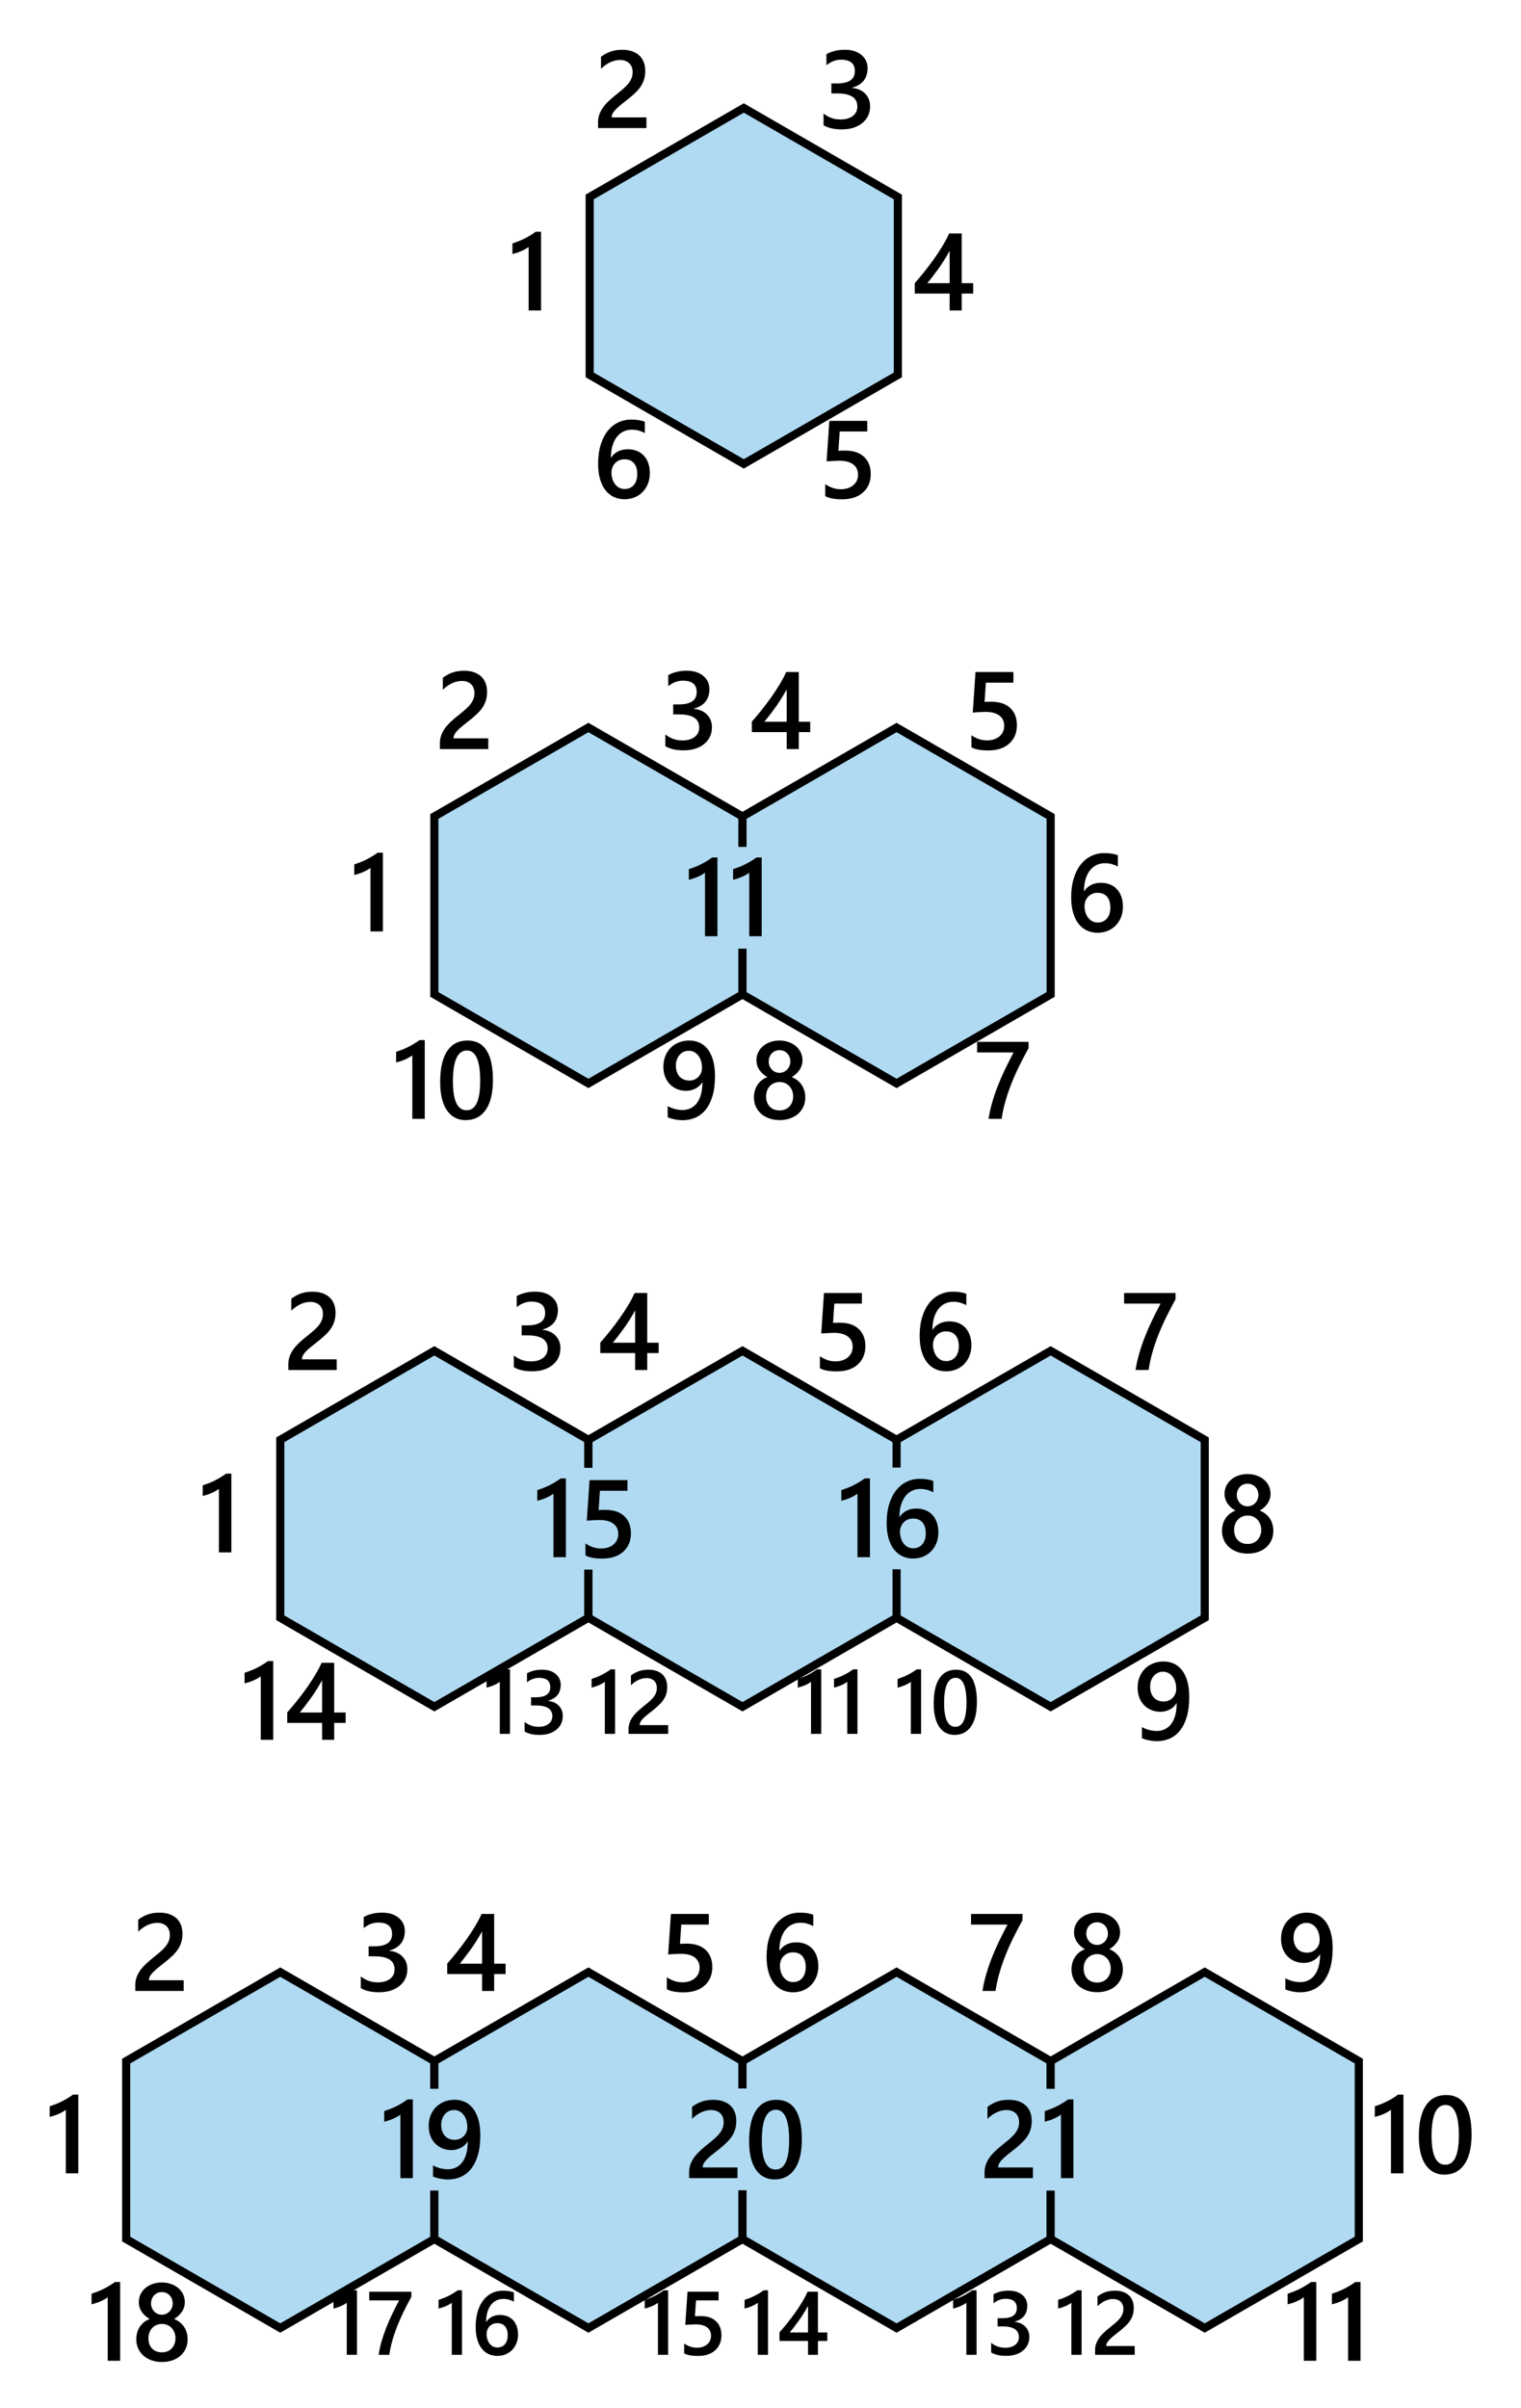 <?xml version="1.0" encoding="UTF-8"?> <svg xmlns="http://www.w3.org/2000/svg" xmlns:xlink="http://www.w3.org/1999/xlink" id="Layer_1" data-name="Layer 1" viewBox="0 0 293.275 464.176"><defs><style> .cls-1, .cls-2, .cls-3 { fill: #afdaf2; } .cls-4 { filter: url(#drop-shadow-2); } .cls-5 { filter: url(#drop-shadow-4); } .cls-2, .cls-3 { stroke: #000; stroke-miterlimit: 10; stroke-width: 1.566px; } .cls-6 { filter: url(#drop-shadow-3); } .cls-3 { filter: url(#drop-shadow-1); } </style><filter id="drop-shadow-1" x="109.33" y="16.077" width="68" height="78" filterUnits="userSpaceOnUse"><feOffset dx="2" dy="2"></feOffset><feGaussianBlur result="blur" stdDeviation="1"></feGaussianBlur><feFlood flood-color="#000" flood-opacity=".3"></feFlood><feComposite in2="blur" operator="in"></feComposite><feComposite in="SourceGraphic"></feComposite></filter><filter id="drop-shadow-2" x="79.33" y="136.077" width="128" height="77" filterUnits="userSpaceOnUse"><feOffset dx="2" dy="2"></feOffset><feGaussianBlur result="blur-2" stdDeviation="1"></feGaussianBlur><feFlood flood-color="#000" flood-opacity=".3"></feFlood><feComposite in2="blur-2" operator="in"></feComposite><feComposite in="SourceGraphic"></feComposite></filter><filter id="drop-shadow-3" x="49.33" y="256.077" width="187" height="77" filterUnits="userSpaceOnUse"><feOffset dx="2" dy="2"></feOffset><feGaussianBlur result="blur-3" stdDeviation="1"></feGaussianBlur><feFlood flood-color="#000" flood-opacity=".3"></feFlood><feComposite in2="blur-3" operator="in"></feComposite><feComposite in="SourceGraphic"></feComposite></filter><filter id="drop-shadow-4" x="20.33" y="376.077" width="246" height="77" filterUnits="userSpaceOnUse"><feOffset dx="2" dy="2"></feOffset><feGaussianBlur result="blur-4" stdDeviation="1"></feGaussianBlur><feFlood flood-color="#000" flood-opacity=".3"></feFlood><feComposite in2="blur-4" operator="in"></feComposite><feComposite in="SourceGraphic"></feComposite></filter></defs><g><polygon class="cls-3" points="111.704 35.969 141.413 18.816 171.122 35.969 171.122 70.274 141.413 87.427 111.704 70.274 111.704 35.969"></polygon><path d="M104.328,44.669v15.182h-2.402v-12.241c-.435.311-.903.575-1.403.792s-1.072.409-1.714.575v-2.05c.4-.131.787-.27,1.16-.415.373-.145.741-.307,1.103-.486.362-.18.729-.38,1.098-.601.37-.221.751-.473,1.145-.756h1.015Z"></path><path d="M124.639,24.693h-9.32v-1.149c0-.469.066-.91.197-1.32.131-.411.307-.797.528-1.16.221-.362.48-.704.777-1.025.296-.321.614-.632.953-.932.338-.3.684-.59,1.036-.87.352-.279.697-.561,1.036-.844.317-.269.607-.533.87-.792.262-.259.487-.526.673-.803.186-.276.331-.568.435-.875.104-.307.156-.641.156-1,0-.394-.061-.737-.182-1.03-.121-.293-.29-.539-.507-.735-.217-.197-.475-.345-.771-.445s-.621-.15-.973-.15c-.608,0-1.226.141-1.854.424s-1.232.708-1.812,1.274v-2.31c.304-.228.611-.426.921-.595.311-.169.632-.311.963-.425.331-.114.68-.198,1.046-.253.366-.055.756-.083,1.17-.083.67,0,1.277.088,1.823.264.545.176,1.011.435,1.398.776s.685.768.896,1.279c.21.511.316,1.098.316,1.76,0,.601-.075,1.141-.223,1.621-.149.48-.359.927-.632,1.341-.273.414-.603.808-.989,1.181-.387.373-.818.756-1.294,1.149-.4.324-.799.64-1.196.947-.397.308-.754.608-1.072.901-.318.294-.575.587-.771.88s-.295.589-.295.885v.052h6.7v2.061Z"></path><path d="M158.792,24.144v-2.258c.966.767,2.057,1.15,3.272,1.15.987,0,1.776-.225,2.366-.673s.885-1.056.885-1.823c0-1.684-1.288-2.527-3.863-2.527h-1.149v-1.926h1.098c2.285,0,3.428-.794,3.428-2.382,0-1.464-.891-2.196-2.672-2.196-.994,0-1.93.356-2.806,1.067v-2.133c1.008-.566,2.199-.849,3.573-.849,1.318,0,2.375.332,3.169.994.793.663,1.191,1.512,1.191,2.547,0,1.954-.994,3.21-2.982,3.77v.042c1.07.104,1.916.478,2.537,1.124.621.646.932,1.452.932,2.418,0,1.333-.5,2.408-1.501,3.226-1.001.818-2.319,1.227-3.956,1.227-1.471,0-2.645-.266-3.521-.797Z"></path><path d="M185.437,45.001v9.589h2.206v1.999h-2.206v3.262h-2.33v-3.262h-6.721v-2.019c.607-.684,1.23-1.424,1.869-2.222s1.253-1.612,1.843-2.444c.59-.832,1.137-1.666,1.642-2.501.504-.835.928-1.636,1.274-2.402h2.423ZM183.107,54.59v-6.234c-.752,1.354-1.496,2.534-2.231,3.542s-1.424,1.905-2.066,2.692h4.297Z"></path><path d="M159.123,95.641v-2.31c.974.656,1.961.983,2.962.983,1.008,0,1.819-.257,2.434-.771.614-.514.922-1.199.922-2.056,0-.842-.312-1.498-.938-1.967-.625-.469-1.521-.704-2.687-.704-.401,0-1.212.042-2.434.124l.528-7.808h7.311v2.05h-5.312l-.249,3.718c.477-.027.908-.042,1.294-.042,1.574,0,2.791.404,3.651,1.212.859.808,1.289,1.912,1.289,3.313,0,1.471-.492,2.649-1.476,3.537-.984.887-2.335,1.33-4.054,1.33-1.45,0-2.531-.203-3.242-.61Z"></path><path d="M125.301,91.209c0,.746-.123,1.426-.368,2.04-.245.615-.585,1.145-1.02,1.59s-.951.791-1.548,1.035c-.597.245-1.244.368-1.941.368-.746,0-1.431-.146-2.056-.436-.625-.289-1.164-.721-1.616-1.294s-.802-1.286-1.051-2.139-.373-1.842-.373-2.967c0-1.374.164-2.593.492-3.656.328-1.063.778-1.954,1.351-2.672.573-.718,1.246-1.263,2.02-1.636.773-.373,1.608-.559,2.506-.559.559,0,1.068.038,1.527.114.459.076.827.18,1.103.311v2.165c-.353-.179-.729-.332-1.129-.456-.4-.125-.86-.187-1.377-.187-.58,0-1.115.118-1.605.352-.49.235-.913.579-1.269,1.03-.356.453-.635,1.012-.839,1.678-.204.666-.309,1.435-.316,2.304h.062c.317-.49.747-.876,1.29-1.16.541-.283,1.179-.425,1.911-.425.648,0,1.234.105,1.755.316.521.211.967.515,1.336.911.37.397.654.88.854,1.45.2.569.3,1.21.3,1.921ZM122.878,91.406c0-.429-.05-.819-.15-1.171s-.252-.654-.456-.906c-.204-.251-.459-.447-.767-.585-.307-.138-.668-.207-1.082-.207s-.778.074-1.093.223c-.314.148-.578.344-.792.585-.214.242-.375.518-.481.829-.107.311-.161.628-.161.953,0,.353.05.713.15,1.082.1.37.253.706.46,1.01.207.305.471.555.792.751.321.197.702.295,1.144.295.394,0,.742-.072,1.046-.217.304-.146.558-.346.761-.601.204-.256.359-.558.466-.906.107-.349.16-.727.16-1.134Z"></path></g><g><g class="cls-4"><polygon class="cls-2" points="81.748 155.396 111.457 138.244 141.166 155.396 141.166 189.702 111.457 206.854 81.748 189.702 81.748 155.396"></polygon><polygon class="cls-2" points="141.166 155.396 170.875 138.244 200.584 155.396 200.584 189.702 170.875 206.854 141.166 189.702 141.166 155.396"></polygon></g><path d="M73.831,164.373v15.182h-2.402v-12.24c-.435.311-.903.575-1.403.792-.5.218-1.072.409-1.714.575v-2.051c.4-.131.787-.27,1.16-.414.373-.146.741-.308,1.103-.486.362-.18.729-.38,1.098-.602.37-.221.751-.473,1.145-.756h1.015Z"></path><path d="M94.141,144.397h-9.32v-1.149c0-.47.066-.91.197-1.32.131-.411.307-.798.528-1.16.221-.362.48-.704.777-1.025.296-.321.614-.632.953-.932.338-.301.684-.591,1.036-.87s.697-.561,1.036-.844c.317-.27.607-.533.87-.792.262-.26.487-.526.673-.803.186-.276.331-.568.435-.875.104-.308.156-.641.156-1,0-.394-.061-.736-.182-1.03-.121-.293-.29-.538-.507-.735-.217-.196-.475-.345-.771-.445-.297-.1-.621-.149-.973-.149-.608,0-1.226.141-1.854.424s-1.232.708-1.812,1.274v-2.31c.304-.228.611-.427.921-.596.311-.169.632-.311.963-.425.331-.113.68-.198,1.046-.253.366-.056.756-.083,1.17-.083.67,0,1.277.088,1.823.264s1.011.435,1.398.776.685.769.896,1.279c.21.511.316,1.098.316,1.761,0,.601-.075,1.141-.223,1.62-.149.48-.359.927-.632,1.342-.273.414-.603.808-.989,1.181-.387.372-.818.756-1.294,1.149-.4.324-.799.64-1.196.947s-.754.607-1.072.9c-.318.294-.575.587-.771.881-.197.293-.295.589-.295.885v.052h6.7v2.062Z"></path><path d="M128.295,143.848v-2.258c.966.767,2.057,1.149,3.272,1.149.987,0,1.776-.225,2.366-.673.59-.449.885-1.057.885-1.823,0-1.684-1.288-2.526-3.863-2.526h-1.149v-1.926h1.098c2.285,0,3.428-.794,3.428-2.382,0-1.464-.891-2.196-2.672-2.196-.994,0-1.93.356-2.806,1.067v-2.134c1.008-.565,2.199-.849,3.573-.849,1.318,0,2.375.331,3.169.994.793.662,1.191,1.512,1.191,2.547,0,1.954-.994,3.211-2.982,3.77v.042c1.07.104,1.916.478,2.537,1.123.621.646.932,1.452.932,2.418,0,1.333-.5,2.408-1.501,3.227-1.001.817-2.319,1.227-3.956,1.227-1.471,0-2.645-.266-3.521-.797Z"></path><path d="M137.863,207.454c0,1.484-.16,2.762-.481,3.831-.321,1.07-.763,1.951-1.326,2.642-.562.69-1.222,1.199-1.978,1.527-.756.327-1.569.491-2.439.491-.283,0-.568-.017-.854-.052-.287-.034-.559-.079-.818-.135-.259-.055-.494-.115-.704-.181-.211-.065-.385-.13-.523-.191v-2.165c.145.09.324.182.538.274.214.094.447.177.699.249s.514.131.787.176c.272.045.537.067.792.067.587,0,1.12-.113,1.6-.342.48-.228.889-.565,1.227-1.015.338-.448.599-1.006.782-1.673.183-.666.274-1.438.274-2.314h-.042c-.125.222-.289.43-.492.627-.204.196-.437.369-.699.518-.263.148-.554.268-.875.357-.321.09-.665.135-1.031.135-.621,0-1.2-.109-1.734-.326-.535-.218-1-.526-1.393-.927s-.702-.888-.927-1.461c-.224-.572-.336-1.211-.336-1.915,0-.773.127-1.473.383-2.098.255-.624.607-1.156,1.056-1.595s.977-.776,1.584-1.015c.607-.238,1.267-.357,1.978-.357.669,0,1.303.126,1.9.378s1.122.652,1.574,1.201.811,1.259,1.077,2.129c.266.869.398,1.922.398,3.158ZM135.357,205.869c0-.497-.064-.949-.191-1.356-.128-.407-.306-.756-.534-1.046-.228-.29-.499-.514-.813-.673-.314-.159-.657-.238-1.03-.238-.332,0-.647.067-.947.202s-.563.326-.787.574c-.225.249-.402.549-.534.901-.131.352-.196.742-.196,1.17,0,.47.063.884.191,1.243.127.358.306.661.533.906.228.245.502.431.823.559.321.128.675.191,1.062.191.345,0,.665-.063.958-.191s.549-.3.766-.518c.218-.218.389-.475.513-.771.125-.297.187-.614.187-.953Z"></path><path d="M187.307,144.055v-2.309c.974.655,1.961.983,2.962.983,1.008,0,1.818-.257,2.434-.771.614-.515.922-1.199.922-2.056,0-.842-.312-1.498-.938-1.968-.625-.469-1.521-.704-2.688-.704-.4,0-1.212.042-2.434.124l.528-7.808h7.311v2.05h-5.312l-.248,3.718c.477-.027.907-.041,1.294-.041,1.574,0,2.791.403,3.651,1.212.859.808,1.289,1.912,1.289,3.313,0,1.471-.492,2.649-1.476,3.536-.984.888-2.336,1.331-4.055,1.331-1.45,0-2.53-.204-3.241-.611Z"></path><g><path d="M81.902,200.505v15.182h-2.402v-12.24c-.435.311-.903.575-1.403.792-.5.218-1.072.409-1.714.575v-2.051c.4-.131.787-.27,1.16-.414.373-.146.741-.308,1.103-.486.362-.18.729-.38,1.098-.602.37-.221.751-.473,1.145-.756h1.015Z"></path><path d="M89.793,215.935c-1.546,0-2.753-.632-3.619-1.896-.867-1.264-1.3-3.089-1.3-5.478,0-2.624.452-4.608,1.357-5.955.904-1.347,2.209-2.02,3.914-2.02,3.266,0,4.898,2.537,4.898,7.611,0,2.514-.461,4.431-1.382,5.753-.922,1.322-2.211,1.983-3.868,1.983ZM90.031,202.504c-1.802,0-2.703,1.985-2.703,5.954,0,3.715.883,5.572,2.651,5.572,1.74,0,2.61-1.889,2.61-5.665,0-3.907-.853-5.861-2.558-5.861Z"></path></g><path d="M216.518,174.781c0,.745-.122,1.426-.368,2.04-.244.614-.584,1.144-1.02,1.589s-.951.791-1.549,1.036c-.597.245-1.244.367-1.941.367-.745,0-1.431-.145-2.055-.435-.625-.29-1.164-.722-1.616-1.295-.452-.572-.802-1.285-1.051-2.138s-.373-1.842-.373-2.967c0-1.374.164-2.593.492-3.656.327-1.062.778-1.953,1.351-2.672.574-.718,1.246-1.263,2.02-1.636s1.609-.56,2.507-.56c.56,0,1.067.038,1.527.114.459.076.827.18,1.103.311v2.164c-.352-.179-.729-.331-1.129-.455-.4-.125-.859-.187-1.377-.187-.58,0-1.115.117-1.605.352-.49.235-.912.579-1.268,1.03-.356.453-.636,1.012-.84,1.678-.203.667-.309,1.435-.315,2.305h.062c.318-.49.748-.877,1.29-1.16s1.179-.425,1.911-.425c.648,0,1.233.105,1.754.316.521.211.967.515,1.336.911.37.397.654.88.855,1.45.199.569.3,1.21.3,1.921ZM214.095,174.977c0-.428-.051-.818-.15-1.17-.1-.353-.252-.654-.455-.906-.205-.252-.46-.447-.768-.585-.307-.138-.668-.207-1.082-.207s-.777.074-1.092.223-.578.344-.793.585c-.213.241-.374.518-.48.828-.107.311-.161.629-.161.953,0,.352.05.713.15,1.082.1.369.253.706.46,1.01s.472.554.793.751c.32.196.702.295,1.145.295.393,0,.742-.072,1.045-.218.305-.145.559-.345.762-.601.203-.255.359-.558.467-.906.106-.349.16-.727.16-1.134Z"></path><path d="M198.326,202.038c-.621,1.139-1.208,2.266-1.761,3.381-.552,1.115-1.053,2.235-1.501,3.36-.449,1.126-.839,2.26-1.171,3.402-.331,1.143-.587,2.311-.766,3.505h-2.517c.165-1.062.402-2.124.709-3.185.308-1.06.668-2.119,1.082-3.179s.879-2.125,1.394-3.195c.514-1.069,1.062-2.15,1.641-3.241h-7.031v-2.05h9.921v1.201Z"></path><path d="M145.37,211.545c0-.429.053-.843.161-1.243.107-.4.267-.77.481-1.108.214-.338.483-.642.808-.911s.704-.486,1.139-.652c-.642-.358-1.153-.819-1.533-1.383-.38-.562-.569-1.186-.569-1.869,0-.545.112-1.049.336-1.512.224-.462.535-.862.932-1.201.397-.338.865-.603,1.403-.792.538-.19,1.125-.285,1.76-.285.642,0,1.234.097,1.776.29s1.011.459,1.409.798c.397.338.706.738.927,1.201.221.462.332.963.332,1.501,0,.684-.19,1.307-.57,1.869-.38.563-.884,1.024-1.512,1.383.428.166.806.382,1.134.647.328.266.602.567.823.906.221.338.387.707.497,1.107.11.401.166.818.166,1.254,0,.648-.121,1.242-.362,1.78-.242.539-.58,1-1.015,1.383-.435.384-.957.682-1.564.896s-1.277.321-2.009.321c-.725,0-1.39-.107-1.994-.321s-1.125-.512-1.563-.896c-.439-.383-.78-.844-1.025-1.383-.245-.538-.368-1.132-.368-1.78ZM147.711,211.337c0,.422.062.802.187,1.14.124.338.3.625.528.859.228.234.502.414.823.539.321.124.678.186,1.072.186.379,0,.728-.063,1.046-.191.317-.128.592-.311.823-.549.231-.238.413-.524.543-.859.131-.335.197-.709.197-1.124,0-.379-.062-.736-.187-1.071-.124-.335-.3-.627-.528-.875-.228-.249-.502-.445-.823-.591-.321-.145-.678-.217-1.072-.217-.373,0-.72.067-1.041.201-.321.135-.597.325-.828.57-.231.245-.413.536-.544.875-.131.338-.197.708-.197,1.107ZM148.218,204.627c0,.311.055.599.166.864.11.267.259.497.445.694.186.196.405.351.657.461s.523.165.813.165.561-.057.813-.171c.252-.113.473-.269.663-.466.19-.196.34-.428.451-.693s.166-.551.166-.854c0-.311-.053-.601-.16-.87-.107-.27-.254-.5-.44-.693-.186-.193-.407-.346-.663-.456s-.532-.166-.829-.166c-.311,0-.594.058-.849.171-.255.114-.475.271-.658.472-.183.2-.324.434-.424.699s-.15.547-.15.844Z"></path><rect class="cls-1" x="131.968" y="163.256" width="18.396" height="19.615"></rect><g><path d="M138.337,165.296v15.182h-2.402v-12.24c-.435.311-.903.575-1.403.792-.5.218-1.072.409-1.714.575v-2.051c.4-.131.787-.27,1.16-.414.373-.146.741-.308,1.103-.486.362-.18.729-.38,1.098-.602.37-.221.751-.473,1.145-.756h1.015Z"></path><path d="M146.87,165.296v15.182h-2.402v-12.24c-.435.311-.903.575-1.403.792-.5.218-1.072.409-1.714.575v-2.051c.4-.131.787-.27,1.16-.414.373-.146.741-.308,1.103-.486.362-.18.729-.38,1.098-.602.37-.221.751-.473,1.145-.756h1.015Z"></path></g><path d="M154.017,129.547v9.59h2.206v1.998h-2.206v3.263h-2.33v-3.263h-6.721v-2.019c.607-.684,1.23-1.425,1.869-2.222.639-.798,1.253-1.612,1.843-2.444.59-.831,1.137-1.665,1.642-2.501.504-.835.928-1.636,1.273-2.402h2.423ZM151.687,139.136v-6.234c-.752,1.354-1.496,2.534-2.231,3.542s-1.424,1.905-2.066,2.692h4.297Z"></path></g><g><g class="cls-6"><polygon class="cls-2" points="52.039 275.556 81.748 258.404 111.457 275.556 111.457 309.862 81.748 327.014 52.039 309.862 52.039 275.556"></polygon><polygon class="cls-2" points="111.457 275.556 141.166 258.404 170.875 275.556 170.875 309.862 141.166 327.014 111.457 309.862 111.457 275.556"></polygon><polygon class="cls-2" points="170.875 275.556 200.584 258.404 230.293 275.556 230.293 309.862 200.584 327.014 170.875 309.862 170.875 275.556"></polygon></g><path d="M44.611,284.076v15.182h-2.402v-12.241c-.435.312-.903.575-1.403.793-.5.217-1.072.409-1.714.574v-2.05c.4-.132.787-.27,1.16-.415.373-.145.741-.307,1.103-.486s.729-.38,1.098-.601c.37-.221.751-.473,1.145-.756h1.015Z"></path><path d="M64.922,264.1h-9.32v-1.149c0-.47.066-.91.197-1.32.131-.411.307-.798.528-1.16.221-.362.48-.704.777-1.025.296-.321.614-.632.953-.932.338-.301.684-.591,1.036-.87s.697-.561,1.036-.844c.317-.27.607-.533.87-.792.262-.26.487-.526.673-.803.186-.276.331-.568.435-.875.104-.308.156-.641.156-1,0-.394-.061-.736-.182-1.03-.121-.293-.29-.538-.507-.735-.217-.196-.475-.345-.771-.445-.297-.1-.621-.149-.973-.149-.608,0-1.226.141-1.854.424s-1.232.708-1.812,1.274v-2.31c.304-.228.611-.427.921-.596.311-.169.632-.311.963-.425.331-.113.68-.198,1.046-.253.366-.056.756-.083,1.17-.083.67,0,1.277.088,1.823.264s1.011.435,1.398.776.685.769.896,1.279c.21.511.316,1.098.316,1.761,0,.601-.075,1.141-.223,1.62-.149.48-.359.927-.632,1.342-.273.414-.603.808-.989,1.181-.387.372-.818.756-1.294,1.149-.4.324-.799.64-1.196.947s-.754.607-1.072.9c-.318.294-.575.587-.771.881-.197.293-.295.589-.295.885v.052h6.7v2.062Z"></path><path d="M99.075,263.551v-2.258c.966.767,2.057,1.15,3.272,1.15.987,0,1.776-.225,2.366-.674.59-.448.885-1.056.885-1.822,0-1.685-1.288-2.527-3.863-2.527h-1.149v-1.926h1.098c2.285,0,3.428-.794,3.428-2.382,0-1.464-.891-2.195-2.672-2.195-.994,0-1.93.355-2.806,1.066v-2.133c1.008-.566,2.199-.85,3.573-.85,1.318,0,2.375.332,3.169.994.793.663,1.191,1.512,1.191,2.548,0,1.954-.994,3.21-2.982,3.77v.041c1.07.104,1.916.479,2.537,1.124.621.646.932,1.451.932,2.418,0,1.332-.5,2.407-1.501,3.226s-2.319,1.228-3.956,1.228c-1.471,0-2.645-.266-3.521-.798Z"></path><path d="M229.303,327.157c0,1.484-.16,2.762-.481,3.831-.32,1.07-.763,1.951-1.325,2.642s-1.222,1.199-1.978,1.527c-.757.327-1.569.491-2.439.491-.283,0-.567-.017-.854-.052-.286-.034-.559-.079-.817-.135-.259-.055-.494-.115-.704-.181-.211-.065-.386-.13-.523-.191v-2.165c.146.09.324.182.538.274.215.094.447.177.699.249s.515.131.787.176.537.067.792.067c.587,0,1.12-.113,1.601-.342.479-.228.889-.565,1.227-1.015.339-.448.6-1.006.782-1.673.183-.666.274-1.438.274-2.314h-.041c-.125.222-.289.43-.492.627-.204.196-.437.369-.699.518s-.554.268-.875.357-.664.135-1.03.135c-.621,0-1.2-.109-1.734-.326-.535-.218-1-.526-1.394-.927s-.702-.888-.927-1.461c-.224-.572-.336-1.211-.336-1.915,0-.773.127-1.473.383-2.098.256-.624.607-1.156,1.057-1.595.448-.438.977-.776,1.584-1.015s1.267-.357,1.979-.357c.669,0,1.303.126,1.899.378.598.252,1.122.652,1.574,1.201s.812,1.259,1.077,2.129c.266.869.398,1.922.398,3.158ZM226.797,325.572c0-.497-.063-.949-.191-1.356s-.306-.756-.533-1.046-.499-.514-.813-.673c-.313-.159-.657-.238-1.03-.238-.331,0-.646.067-.947.202-.3.135-.562.326-.787.574-.225.249-.402.549-.533.901-.131.352-.196.742-.196,1.17,0,.47.063.884.191,1.243.127.358.306.661.533.906s.502.431.823.559.675.191,1.062.191c.345,0,.664-.063.958-.191.293-.128.549-.3.766-.518.218-.218.389-.475.513-.771.125-.297.187-.614.187-.953Z"></path><path d="M158.088,263.759v-2.31c.974.656,1.961.983,2.962.983,1.008,0,1.819-.257,2.434-.771.614-.514.922-1.199.922-2.056,0-.842-.312-1.497-.938-1.967s-1.521-.704-2.687-.704c-.401,0-1.212.041-2.434.124l.528-7.809h7.311v2.051h-5.312l-.249,3.718c.477-.027.908-.042,1.294-.042,1.574,0,2.791.404,3.651,1.212.859.808,1.289,1.912,1.289,3.313,0,1.471-.492,2.649-1.476,3.537-.984.887-2.335,1.33-4.054,1.33-1.45,0-2.531-.203-3.242-.61Z"></path><g><path d="M52.683,320.208v15.182h-2.402v-12.24c-.435.311-.903.575-1.403.792-.5.218-1.072.409-1.714.575v-2.051c.4-.131.787-.27,1.16-.414.373-.146.741-.308,1.103-.486.362-.18.729-.38,1.098-.602.37-.221.751-.473,1.145-.756h1.015Z"></path><path d="M64.437,320.54v9.589h2.206v1.999h-2.206v3.262h-2.33v-3.262h-6.721v-2.02c.607-.684,1.23-1.424,1.869-2.222.639-.797,1.253-1.611,1.843-2.443s1.137-1.666,1.642-2.501c.504-.835.928-1.637,1.273-2.402h2.423ZM62.107,330.129v-6.234c-.752,1.354-1.496,2.534-2.231,3.542s-1.424,1.905-2.066,2.692h4.297Z"></path></g><g><path d="M177.597,321.802v12.436h-1.968v-10.026c-.356.255-.74.471-1.149.648-.41.179-.878.336-1.404.472v-1.68c.328-.107.645-.221.95-.34.306-.118.606-.251.903-.398.297-.146.597-.311.899-.492.302-.181.615-.387.937-.619h.832Z"></path><path d="M184.061,334.44c-1.268,0-2.255-.517-2.965-1.552-.709-1.035-1.064-2.53-1.064-4.487,0-2.148.37-3.774,1.111-4.878.741-1.103,1.81-1.653,3.206-1.653,2.675,0,4.013,2.078,4.013,6.234,0,2.059-.377,3.629-1.133,4.712-.754,1.083-1.811,1.624-3.168,1.624ZM184.255,323.439c-1.476,0-2.213,1.625-2.213,4.877,0,3.043.724,4.563,2.171,4.563,1.426,0,2.139-1.547,2.139-4.64,0-3.201-.699-4.801-2.097-4.801Z"></path></g><g><path d="M158.344,321.803v12.436h-1.968v-10.026c-.356.255-.74.471-1.149.648-.41.179-.878.336-1.404.472v-1.68c.328-.107.645-.221.95-.34.306-.118.606-.251.903-.398.297-.146.597-.311.899-.492.302-.181.615-.387.937-.619h.832Z"></path><path d="M165.334,321.803v12.436h-1.968v-10.026c-.356.255-.74.471-1.149.648-.41.179-.878.336-1.404.472v-1.68c.328-.107.645-.221.95-.34.306-.118.606-.251.903-.398.297-.146.597-.311.899-.492.302-.181.615-.387.937-.619h.832Z"></path></g><g><path d="M118.592,321.802v12.436h-1.968v-10.026c-.356.255-.74.471-1.149.648-.41.179-.878.336-1.404.472v-1.68c.328-.107.645-.221.95-.34.306-.118.606-.251.903-.398.297-.146.597-.311.899-.492.302-.181.615-.387.937-.619h.832Z"></path><path d="M128.832,334.237h-7.635v-.941c0-.385.054-.745.162-1.082.107-.336.251-.652.433-.949.181-.297.393-.577.636-.84.243-.264.503-.518.781-.764.277-.246.56-.483.848-.713.289-.229.571-.459.848-.691.26-.221.498-.437.712-.648s.399-.432.552-.657c.152-.227.271-.466.355-.717.086-.252.127-.524.127-.819,0-.322-.049-.604-.148-.844-.098-.24-.236-.441-.414-.603-.179-.161-.39-.282-.633-.364s-.509-.123-.797-.123c-.498,0-1.004.116-1.518.348-.515.232-1.01.58-1.484,1.044v-1.892c.249-.188.5-.35.755-.488s.517-.255.789-.348c.271-.094.557-.162.857-.208.3-.045.619-.067.959-.067.548,0,1.046.071,1.494.216.445.145.828.356,1.145.637.316.279.561.629.734,1.047.172.419.258.899.258,1.442,0,.492-.061.935-.182,1.327-.123.394-.295.76-.518,1.099-.225.34-.494.662-.811.967-.316.306-.67.62-1.06.942-.328.266-.655.524-.98.775-.325.252-.618.498-.878.738s-.471.48-.632.721c-.161.241-.242.482-.242.726v.042h5.489v1.688Z"></path></g><g><path d="M98.339,321.803v12.436h-1.968v-10.026c-.356.255-.74.471-1.149.648-.41.179-.878.336-1.404.472v-1.68c.328-.107.645-.221.95-.34.306-.118.606-.251.903-.398.297-.146.597-.311.899-.492.302-.181.615-.387.937-.619h.832Z"></path><path d="M101.156,333.789v-1.85c.791.628,1.685.941,2.68.941.809,0,1.455-.184,1.938-.551.484-.368.726-.865.726-1.493,0-1.38-1.056-2.07-3.165-2.07h-.941v-1.577h.899c1.872,0,2.808-.65,2.808-1.951,0-1.199-.729-1.798-2.188-1.798-.814,0-1.581.291-2.299.873v-1.747c.826-.464,1.801-.695,2.926-.695,1.08,0,1.945.271,2.595.814.65.542.977,1.238.977,2.086,0,1.601-.814,2.63-2.443,3.088v.034c.877.085,1.568.392,2.078.92.51.529.764,1.189.764,1.98,0,1.092-.41,1.973-1.23,2.643s-1.9,1.005-3.24,1.005c-1.205,0-2.166-.217-2.884-.652Z"></path></g><path d="M187.299,259.326c0,.746-.123,1.426-.368,2.04-.245.615-.585,1.145-1.02,1.59-.436.445-.951.791-1.549,1.035-.597.245-1.244.368-1.941.368-.746,0-1.431-.146-2.056-.436-.625-.289-1.164-.721-1.616-1.294s-.802-1.286-1.051-2.139-.373-1.842-.373-2.967c0-1.374.164-2.593.492-3.655.328-1.063.778-1.954,1.351-2.672.573-.718,1.246-1.264,2.02-1.637.773-.372,1.608-.559,2.507-.559.559,0,1.067.038,1.527.113.459.076.826.18,1.103.311v2.165c-.353-.18-.729-.332-1.129-.456s-.859-.187-1.377-.187c-.58,0-1.115.118-1.605.353s-.913.578-1.269,1.03c-.356.452-.635,1.012-.839,1.678s-.309,1.435-.316,2.304h.062c.317-.49.747-.876,1.29-1.159.541-.283,1.179-.425,1.911-.425.648,0,1.234.105,1.755.315.521.211.967.515,1.336.911.37.397.654.881.854,1.45s.301,1.21.301,1.921ZM184.876,259.523c0-.429-.05-.818-.149-1.171-.101-.352-.253-.653-.456-.906-.204-.251-.459-.446-.767-.585-.307-.138-.668-.207-1.082-.207s-.778.074-1.093.223c-.314.148-.578.344-.792.585-.214.242-.375.519-.481.829-.107.311-.161.628-.161.952,0,.353.05.713.15,1.082.1.37.253.706.46,1.01.207.305.471.555.792.751.321.197.702.295,1.144.295.394,0,.742-.072,1.046-.217.304-.146.558-.346.762-.601.203-.256.358-.558.466-.906s.16-.727.16-1.134Z"></path><path d="M226.667,250.452c-.621,1.139-1.208,2.266-1.76,3.381-.553,1.115-1.053,2.235-1.502,3.36-.449,1.126-.839,2.26-1.17,3.402-.332,1.143-.587,2.311-.767,3.505h-2.517c.166-1.062.402-2.124.71-3.185.307-1.06.668-2.119,1.082-3.179s.878-2.125,1.393-3.195c.515-1.069,1.062-2.15,1.642-3.241h-7.031v-2.05h9.92v1.201Z"></path><path d="M235.624,295.115c0-.428.053-.842.16-1.242s.268-.771.481-1.108.483-.643.808-.911c.325-.27.704-.487,1.14-.652-.643-.359-1.153-.82-1.533-1.383s-.569-1.186-.569-1.869c0-.546.112-1.05.337-1.512.224-.463.535-.863.932-1.201.397-.339.865-.603,1.403-.793.538-.189,1.125-.284,1.761-.284.642,0,1.233.097,1.775.29s1.012.459,1.409.797c.396.339.705.739.927,1.201.221.463.331.963.331,1.502,0,.684-.19,1.307-.569,1.869-.38.562-.884,1.023-1.512,1.383.428.165.806.381,1.134.646.327.267.602.568.823.906.221.339.387.708.497,1.108s.165.818.165,1.253c0,.649-.12,1.243-.362,1.781-.241.538-.58.999-1.015,1.383-.435.383-.956.682-1.563.896s-1.277.321-2.009.321c-.726,0-1.39-.107-1.994-.321-.604-.214-1.125-.513-1.563-.896-.438-.384-.78-.845-1.025-1.383s-.367-1.132-.367-1.781ZM237.963,294.908c0,.421.062.801.187,1.139.124.339.301.625.528.86.228.234.502.414.823.538s.679.187,1.072.187c.379,0,.728-.063,1.046-.191.317-.128.592-.311.823-.549.23-.238.412-.525.543-.859.132-.335.197-.71.197-1.124,0-.38-.062-.737-.187-1.072-.124-.334-.301-.626-.528-.875-.228-.248-.502-.445-.823-.59-.321-.146-.678-.218-1.071-.218-.373,0-.72.067-1.041.202s-.598.324-.828.569c-.231.245-.413.537-.544.875-.132.339-.197.708-.197,1.108ZM238.471,288.197c0,.312.055.6.166.865.11.266.259.497.445.693.186.197.405.351.657.461s.522.166.812.166.562-.057.813-.171.473-.27.662-.466c.19-.197.341-.429.451-.694s.165-.55.165-.854c0-.311-.053-.601-.16-.869-.107-.27-.254-.501-.44-.694-.186-.193-.407-.345-.662-.455-.256-.11-.532-.166-.829-.166-.311,0-.594.057-.849.171-.256.113-.475.271-.658.471-.183.2-.324.434-.424.699-.101.266-.15.547-.15.844Z"></path><rect class="cls-1" x="102.749" y="282.959" width="18.396" height="19.615"></rect><g><path d="M109.118,284.999v15.182h-2.402v-12.24c-.435.311-.903.575-1.403.792-.5.218-1.072.409-1.714.575v-2.051c.4-.131.787-.27,1.16-.414.373-.146.741-.308,1.103-.486.362-.18.729-.38,1.098-.602.37-.221.751-.473,1.145-.756h1.015Z"></path><path d="M112.887,299.839v-2.309c.974.655,1.961.983,2.962.983,1.008,0,1.819-.257,2.434-.771.614-.515.922-1.199.922-2.056,0-.842-.312-1.498-.938-1.968-.625-.469-1.521-.704-2.687-.704-.401,0-1.212.042-2.434.124l.528-7.808h7.311v2.05h-5.312l-.249,3.718c.477-.027.908-.041,1.294-.041,1.574,0,2.791.403,3.651,1.212.859.808,1.289,1.912,1.289,3.313,0,1.471-.492,2.649-1.476,3.536-.984.888-2.335,1.331-4.054,1.331-1.45,0-2.531-.204-3.242-.611Z"></path></g><path d="M124.797,249.25v9.59h2.206v1.998h-2.206v3.263h-2.33v-3.263h-6.721v-2.019c.607-.684,1.23-1.425,1.869-2.222.639-.798,1.253-1.612,1.843-2.444.59-.831,1.137-1.665,1.642-2.501.504-.835.928-1.636,1.273-2.402h2.423ZM122.467,258.84v-6.234c-.752,1.354-1.496,2.534-2.231,3.542s-1.424,1.905-2.066,2.692h4.297Z"></path><rect class="cls-1" x="161.677" y="282.901" width="18.396" height="19.615"></rect><g><path d="M167.741,284.999v15.182h-2.402v-12.24c-.435.311-.903.574-1.403.792s-1.072.409-1.714.575v-2.051c.4-.131.787-.27,1.16-.414.373-.146.741-.308,1.103-.486.362-.18.729-.381,1.098-.602.37-.221.751-.473,1.145-.756h1.015Z"></path><path d="M180.935,295.407c0,.745-.123,1.426-.368,2.039-.245.615-.585,1.145-1.02,1.59s-.951.791-1.548,1.035c-.597.246-1.244.368-1.941.368-.746,0-1.431-.146-2.056-.435-.625-.29-1.164-.722-1.616-1.295-.452-.572-.802-1.285-1.051-2.139-.249-.852-.373-1.842-.373-2.967,0-1.373.164-2.592.492-3.655.328-1.063.778-1.954,1.351-2.672.573-.718,1.246-1.263,2.02-1.636.773-.373,1.608-.56,2.506-.56.559,0,1.068.038,1.527.114.459.076.827.18,1.103.311v2.164c-.353-.18-.729-.332-1.129-.455-.4-.125-.86-.188-1.377-.188-.58,0-1.115.118-1.605.353-.49.235-.913.579-1.269,1.03-.356.453-.635,1.012-.839,1.678s-.309,1.435-.316,2.305h.062c.317-.49.747-.877,1.29-1.16.541-.283,1.179-.425,1.911-.425.648,0,1.234.105,1.755.315.521.211.967.516,1.336.912.37.396.654.88.854,1.449.2.57.3,1.211.3,1.922ZM178.511,295.603c0-.429-.05-.818-.15-1.171-.1-.352-.252-.653-.456-.906-.204-.251-.459-.446-.767-.584-.307-.139-.668-.207-1.082-.207s-.778.074-1.093.223c-.314.148-.578.344-.792.584-.214.242-.375.519-.481.829-.107.311-.161.628-.161.952,0,.353.05.713.15,1.082.1.37.253.707.46,1.01.207.305.471.555.792.752.321.196.702.295,1.144.295.394,0,.742-.072,1.046-.218s.558-.345.761-.601.359-.558.466-.906c.107-.349.16-.727.16-1.134Z"></path></g></g><g><g class="cls-5"><polygon class="cls-2" points="22.33 395.322 52.039 378.17 81.748 395.322 81.748 429.628 52.039 446.78 22.33 429.628 22.33 395.322"></polygon><polygon class="cls-2" points="81.748 395.322 111.457 378.17 141.166 395.322 141.166 429.628 111.457 446.78 81.748 429.628 81.748 395.322"></polygon><polygon class="cls-2" points="141.166 395.322 170.875 378.17 200.584 395.322 200.584 429.628 170.875 446.78 141.166 429.628 141.166 395.322"></polygon><polygon class="cls-2" points="200.584 395.322 230.293 378.17 260.003 395.322 260.003 429.628 230.293 446.78 200.584 429.628 200.584 395.322"></polygon></g><g><path d="M270.605,403.779v15.182h-2.402v-12.241c-.435.312-.902.575-1.403.793-.5.217-1.071.409-1.714.574v-2.05c.4-.132.787-.27,1.16-.415.373-.145.74-.307,1.103-.486s.729-.38,1.098-.601c.37-.221.751-.473,1.145-.756h1.015Z"></path><path d="M278.497,419.209c-1.547,0-2.753-.632-3.619-1.895-.867-1.264-1.3-3.09-1.3-5.479,0-2.623.452-4.608,1.356-5.954.904-1.347,2.209-2.02,3.914-2.02,3.266,0,4.898,2.537,4.898,7.611,0,2.513-.461,4.431-1.382,5.753-.922,1.321-2.211,1.982-3.868,1.982ZM278.735,405.777c-1.802,0-2.703,1.985-2.703,5.955,0,3.714.884,5.571,2.651,5.571,1.739,0,2.609-1.888,2.609-5.664,0-3.908-.853-5.862-2.558-5.862Z"></path></g><g><path d="M253.8,439.911v15.182h-2.402v-12.241c-.436.312-.903.575-1.403.792-.501.218-1.072.41-1.714.575v-2.05c.4-.132.787-.27,1.159-.415.373-.146.741-.308,1.104-.486.362-.18.729-.38,1.098-.601s.751-.473,1.145-.756h1.015Z"></path><path d="M262.334,439.911v15.182h-2.402v-12.241c-.436.312-.903.575-1.403.792-.501.218-1.072.41-1.714.575v-2.05c.4-.132.787-.27,1.159-.415.373-.146.741-.308,1.104-.486.362-.18.729-.38,1.098-.601s.751-.473,1.145-.756h1.015Z"></path></g><path d="M15.099,403.779v15.182h-2.402v-12.241c-.435.312-.903.575-1.403.793-.5.217-1.072.409-1.714.574v-2.05c.4-.132.787-.27,1.16-.415.373-.145.741-.307,1.103-.486s.729-.38,1.098-.601c.37-.221.751-.473,1.145-.756h1.015Z"></path><path d="M35.409,383.803h-9.32v-1.149c0-.47.066-.91.197-1.32.131-.411.307-.798.528-1.16.221-.362.48-.704.777-1.025.296-.321.614-.632.953-.932.338-.301.684-.591,1.036-.87s.697-.561,1.036-.844c.317-.27.607-.533.87-.792.262-.26.487-.526.673-.803.186-.276.331-.568.435-.875.104-.308.156-.641.156-1,0-.394-.061-.736-.182-1.03-.121-.293-.29-.538-.507-.735-.217-.196-.475-.345-.771-.445-.297-.1-.621-.149-.973-.149-.608,0-1.226.141-1.854.424s-1.232.708-1.812,1.274v-2.31c.304-.228.611-.427.921-.596.311-.169.632-.311.963-.425.331-.113.68-.198,1.046-.253.366-.056.756-.083,1.17-.083.67,0,1.277.088,1.823.264s1.011.435,1.398.776.685.769.896,1.279c.21.511.316,1.098.316,1.761,0,.601-.075,1.141-.223,1.62-.149.48-.359.927-.632,1.342-.273.414-.603.808-.989,1.181-.387.372-.818.756-1.294,1.149-.4.324-.799.64-1.196.947s-.754.607-1.072.9c-.318.294-.575.587-.771.881-.197.293-.295.589-.295.885v.052h6.7v2.062Z"></path><path d="M69.563,383.255v-2.258c.966.767,2.057,1.149,3.272,1.149.987,0,1.776-.225,2.366-.673.59-.449.885-1.057.885-1.823,0-1.684-1.288-2.526-3.863-2.526h-1.149v-1.926h1.098c2.285,0,3.428-.794,3.428-2.382,0-1.464-.891-2.196-2.672-2.196-.994,0-1.93.356-2.806,1.067v-2.134c1.008-.565,2.199-.849,3.573-.849,1.318,0,2.375.331,3.169.994.793.662,1.191,1.512,1.191,2.547,0,1.954-.994,3.211-2.982,3.77v.042c1.07.104,1.916.478,2.537,1.123.621.646.932,1.452.932,2.418,0,1.333-.5,2.408-1.501,3.227-1.001.817-2.319,1.227-3.956,1.227-1.471,0-2.645-.266-3.521-.797Z"></path><path d="M256.956,375.571c0,1.484-.16,2.762-.481,3.831-.321,1.07-.763,1.951-1.326,2.642-.562.69-1.222,1.199-1.978,1.527-.756.327-1.568.491-2.438.491-.283,0-.568-.017-.854-.052-.287-.034-.56-.079-.818-.135-.259-.055-.493-.115-.704-.181s-.385-.13-.522-.191v-2.165c.145.09.324.182.538.274.214.094.447.177.699.249s.514.131.787.176c.272.045.536.067.792.067.587,0,1.12-.113,1.6-.342.48-.228.889-.565,1.228-1.015.338-.448.599-1.006.782-1.673.183-.666.274-1.438.274-2.314h-.042c-.124.222-.288.43-.492.627-.203.196-.437.369-.698.518-.263.148-.555.268-.875.357-.321.09-.665.135-1.031.135-.621,0-1.199-.109-1.734-.326-.535-.218-.999-.526-1.393-.927s-.702-.888-.927-1.461c-.225-.572-.337-1.211-.337-1.915,0-.773.128-1.473.384-2.098.255-.624.607-1.156,1.056-1.595.449-.438.977-.776,1.585-1.015.607-.238,1.267-.357,1.978-.357.67,0,1.303.126,1.9.378.597.252,1.122.652,1.574,1.201s.811,1.259,1.077,2.129c.266.869.398,1.922.398,3.158ZM254.45,373.986c0-.497-.064-.949-.191-1.356-.128-.407-.306-.756-.534-1.046-.228-.29-.498-.514-.812-.673s-.657-.238-1.03-.238c-.332,0-.647.067-.947.202-.301.135-.563.326-.787.574-.225.249-.402.549-.534.901-.131.352-.196.742-.196,1.17,0,.47.063.884.191,1.243.128.358.306.661.533.906.229.245.503.431.823.559.321.128.675.191,1.062.191.346,0,.665-.063.958-.191.294-.128.549-.3.767-.518s.389-.475.513-.771.187-.614.187-.953Z"></path><path d="M128.575,383.462v-2.31c.974.656,1.961.983,2.962.983,1.008,0,1.819-.257,2.434-.771.614-.514.922-1.199.922-2.056,0-.842-.312-1.497-.938-1.967s-1.521-.704-2.687-.704c-.401,0-1.212.041-2.434.124l.528-7.809h7.311v2.051h-5.312l-.249,3.718c.477-.027.908-.042,1.294-.042,1.574,0,2.791.404,3.651,1.212.859.808,1.289,1.912,1.289,3.313,0,1.471-.492,2.649-1.476,3.537-.984.887-2.335,1.33-4.054,1.33-1.45,0-2.531-.203-3.242-.61Z"></path><g><path d="M23.17,439.911v15.182h-2.402v-12.24c-.435.311-.903.575-1.403.792-.5.218-1.072.409-1.714.575v-2.051c.4-.131.787-.27,1.16-.414.373-.146.741-.308,1.103-.486.362-.18.729-.38,1.098-.602.37-.221.751-.473,1.145-.756h1.015Z"></path><path d="M26.277,450.951c0-.429.053-.843.161-1.243.107-.4.267-.77.481-1.108.214-.338.483-.642.808-.911s.704-.486,1.139-.652c-.642-.358-1.153-.819-1.533-1.383-.38-.562-.569-1.186-.569-1.869,0-.545.112-1.049.336-1.512.224-.462.535-.862.932-1.201.397-.338.865-.603,1.403-.792.538-.19,1.125-.285,1.76-.285.642,0,1.234.097,1.776.29s1.011.459,1.409.798c.397.338.706.738.927,1.201.221.462.332.963.332,1.501,0,.684-.19,1.307-.57,1.869-.38.563-.884,1.024-1.512,1.383.428.166.806.382,1.134.647.328.266.602.567.823.906.221.338.387.707.497,1.107.11.401.166.818.166,1.254,0,.648-.121,1.242-.362,1.78-.242.539-.58,1-1.015,1.383-.435.384-.957.682-1.564.896s-1.277.321-2.009.321c-.725,0-1.39-.107-1.994-.321s-1.125-.512-1.563-.896c-.439-.383-.78-.844-1.025-1.383-.245-.538-.368-1.132-.368-1.78ZM28.617,450.743c0,.422.062.802.187,1.14.124.338.3.625.528.859.228.234.502.414.823.539.321.124.678.186,1.072.186.379,0,.728-.063,1.046-.191.317-.128.592-.311.823-.549.231-.238.413-.524.543-.859.131-.335.197-.709.197-1.124,0-.379-.062-.736-.187-1.071-.124-.335-.3-.627-.528-.875-.228-.249-.502-.445-.823-.591-.321-.145-.678-.217-1.072-.217-.373,0-.72.067-1.041.201-.321.135-.597.325-.828.57-.231.245-.413.536-.544.875-.131.338-.197.708-.197,1.107ZM29.125,444.033c0,.311.055.599.166.864.11.267.259.497.445.694.186.196.405.351.657.461s.523.165.813.165.561-.057.813-.171c.252-.113.473-.269.663-.466.19-.196.34-.428.451-.693s.166-.551.166-.854c0-.311-.053-.601-.16-.87-.107-.27-.254-.5-.44-.693-.186-.193-.407-.346-.663-.456s-.532-.166-.829-.166c-.311,0-.594.058-.849.171-.255.114-.475.271-.658.472-.183.2-.324.434-.424.699s-.15.547-.15.844Z"></path></g><g><path d="M148.084,441.505v12.436h-1.968v-10.026c-.356.255-.74.471-1.149.648-.41.179-.878.336-1.404.472v-1.68c.328-.107.645-.221.95-.34.306-.118.606-.251.903-.398.297-.146.597-.311.899-.492.302-.181.615-.387.937-.619h.832Z"></path><path d="M157.712,441.776v7.854h1.807v1.638h-1.807v2.672h-1.908v-2.672h-5.506v-1.654c.498-.56,1.008-1.166,1.531-1.819s1.026-1.32,1.51-2.002c.484-.682.932-1.364,1.345-2.049.413-.684.76-1.34,1.044-1.968h1.984ZM155.804,449.631v-5.106c-.617,1.108-1.226,2.076-1.829,2.901-.602.826-1.166,1.561-1.692,2.205h3.521Z"></path></g><g><path d="M128.831,441.506v12.436h-1.968v-10.026c-.356.255-.74.471-1.149.648-.41.179-.878.336-1.404.472v-1.68c.328-.107.645-.221.95-.34.306-.118.606-.251.903-.398.297-.146.597-.311.899-.492.302-.181.615-.387.937-.619h.832Z"></path><path d="M131.919,453.661v-1.892c.797.538,1.606.807,2.426.807.826,0,1.49-.211,1.993-.633.504-.421.756-.982.756-1.684,0-.689-.256-1.227-.768-1.611-.513-.385-1.246-.577-2.202-.577-.328,0-.992.034-1.993.102l.433-6.396h5.989v1.68h-4.352l-.204,3.045c.39-.022.744-.033,1.06-.033,1.29,0,2.287.33,2.99.992.705.661,1.057,1.566,1.057,2.714,0,1.205-.402,2.171-1.209,2.897-.805.727-1.913,1.09-3.321,1.09-1.188,0-2.073-.167-2.655-.501Z"></path></g><g><path d="M89.08,441.505v12.436h-1.968v-10.026c-.356.255-.74.471-1.149.648-.41.179-.878.336-1.404.472v-1.68c.328-.107.645-.221.95-.34.306-.118.606-.251.903-.398.297-.146.597-.311.899-.492.302-.181.615-.387.937-.619h.832Z"></path><path d="M99.887,450.03c0,.61-.102,1.168-.303,1.671-.199.503-.479.938-.834,1.302-.357.365-.779.647-1.27.849-.488.2-1.019.301-1.59.301-.611,0-1.172-.118-1.684-.356-.512-.237-.953-.591-1.323-1.06-.371-.47-.658-1.054-.861-1.752s-.305-1.509-.305-2.431c0-1.125.134-2.123.403-2.994s.638-1.601,1.107-2.188,1.021-1.035,1.654-1.34c.633-.306,1.317-.458,2.052-.458.459,0,.875.031,1.252.093.375.062.678.147.902.255v1.772c-.287-.146-.596-.271-.924-.373s-.705-.152-1.129-.152c-.474,0-.913.096-1.314.288-.402.192-.748.474-1.039.844-.291.371-.521.829-.688,1.374-.167.546-.253,1.175-.258,1.888h.051c.26-.401.612-.718,1.056-.95.444-.231.965-.348,1.565-.348.531,0,1.01.086,1.438.259s.791.421,1.094.746.537.722.701,1.188c.164.467.246.991.246,1.574ZM97.901,450.191c0-.351-.041-.67-.123-.959-.082-.288-.205-.535-.373-.742-.166-.206-.375-.366-.627-.479-.252-.112-.547-.169-.887-.169s-.638.061-.895.182c-.257.122-.474.282-.649.479-.175.198-.307.425-.394.679-.088.255-.132.515-.132.78,0,.289.041.584.123.887s.208.578.377.827c.17.249.386.454.649.615.263.161.576.241.938.241.322,0,.608-.06.856-.178.25-.119.457-.283.625-.492.166-.209.293-.457.381-.742s.131-.596.131-.929Z"></path></g><g><path d="M68.826,441.506v12.436h-1.968v-10.026c-.356.255-.74.471-1.149.648-.41.179-.878.336-1.404.472v-1.68c.328-.107.645-.221.95-.34.306-.118.606-.251.903-.398.297-.146.597-.311.899-.492.302-.181.615-.387.937-.619h.832Z"></path><path d="M79.319,442.761c-.51.933-.99,1.856-1.441,2.77-.453.913-.863,1.831-1.23,2.752-.368.922-.688,1.851-.959,2.787-.271.936-.48,1.893-.627,2.871h-2.062c.136-.871.33-1.74.581-2.608.252-.868.547-1.736.887-2.604.339-.867.719-1.74,1.141-2.616.421-.877.87-1.762,1.344-2.655h-5.759v-1.68h8.126v.984Z"></path></g><g><path d="M208.552,441.505v12.436h-1.968v-10.026c-.356.255-.74.471-1.149.648-.41.179-.878.336-1.404.472v-1.68c.328-.107.645-.221.95-.34.306-.118.606-.251.903-.398.297-.146.597-.311.899-.492.302-.181.614-.387.937-.619h.832Z"></path><path d="M218.792,453.94h-7.636v-.941c0-.385.054-.745.162-1.082.106-.336.251-.652.433-.949.181-.297.393-.577.636-.84.243-.264.503-.518.78-.764s.56-.483.849-.713c.288-.229.571-.459.848-.691.261-.221.498-.437.713-.648s.398-.432.552-.657c.152-.227.271-.466.355-.717.086-.252.127-.524.127-.819,0-.322-.049-.604-.148-.844-.098-.24-.236-.441-.414-.603-.179-.161-.39-.282-.633-.364s-.509-.123-.798-.123c-.497,0-1.004.116-1.518.348-.515.232-1.01.58-1.484,1.044v-1.892c.248-.188.5-.35.755-.488.254-.139.517-.255.788-.348.271-.094.558-.162.857-.208.3-.045.619-.067.958-.067.549,0,1.046.071,1.494.216.445.145.828.356,1.145.637.316.279.561.629.734,1.047.172.419.258.899.258,1.442,0,.492-.061.935-.182,1.327-.123.394-.295.76-.518,1.099-.225.34-.494.662-.811.967-.316.306-.67.62-1.061.942-.328.266-.654.524-.979.775-.325.252-.618.498-.878.738-.261.24-.471.48-.632.721-.161.241-.242.482-.242.726v.042h5.489v1.688Z"></path></g><g><path d="M188.299,441.505v12.436h-1.968v-10.026c-.356.255-.74.471-1.149.648-.41.179-.878.336-1.404.472v-1.68c.328-.107.645-.221.95-.34.306-.118.606-.251.903-.398.297-.146.597-.311.899-.492.302-.181.614-.387.937-.619h.832Z"></path><path d="M191.116,453.491v-1.85c.791.628,1.685.941,2.68.941.809,0,1.455-.184,1.938-.551.484-.368.727-.865.727-1.493,0-1.38-1.056-2.07-3.165-2.07h-.941v-1.577h.899c1.871,0,2.808-.65,2.808-1.951,0-1.199-.729-1.798-2.188-1.798-.814,0-1.581.291-2.299.873v-1.747c.825-.464,1.801-.695,2.926-.695,1.08,0,1.945.271,2.596.814.65.542.977,1.238.977,2.086,0,1.601-.814,2.63-2.443,3.088v.034c.877.085,1.568.392,2.078.92.51.529.764,1.189.764,1.98,0,1.092-.41,1.973-1.23,2.643s-1.9,1.005-3.24,1.005c-1.205,0-2.166-.217-2.884-.652Z"></path></g><path d="M157.786,379.03c0,.745-.123,1.426-.368,2.04s-.585,1.144-1.02,1.589-.951.791-1.548,1.036-1.244.367-1.941.367c-.746,0-1.431-.145-2.056-.435-.625-.29-1.164-.722-1.616-1.295-.452-.572-.802-1.285-1.051-2.138s-.373-1.842-.373-2.967c0-1.374.164-2.593.492-3.656.328-1.062.778-1.953,1.351-2.672.573-.718,1.246-1.263,2.02-1.636.773-.373,1.608-.56,2.506-.56.559,0,1.068.038,1.527.114.459.076.827.18,1.103.311v2.164c-.353-.179-.729-.331-1.129-.455-.4-.125-.86-.187-1.377-.187-.58,0-1.115.117-1.605.352-.49.235-.913.579-1.269,1.03-.356.453-.635,1.012-.839,1.678-.204.667-.309,1.435-.316,2.305h.062c.317-.49.747-.877,1.29-1.16.541-.283,1.179-.425,1.911-.425.648,0,1.234.105,1.755.316.521.211.967.515,1.336.911.37.397.654.88.854,1.45.2.569.3,1.21.3,1.921ZM155.363,379.226c0-.428-.05-.818-.15-1.17-.1-.353-.252-.654-.456-.906-.204-.252-.459-.447-.767-.585s-.668-.207-1.082-.207-.778.074-1.093.223c-.314.148-.578.344-.792.585s-.375.518-.481.828c-.107.311-.161.629-.161.953,0,.352.05.713.15,1.082.1.369.253.706.46,1.01s.471.554.792.751c.321.196.702.295,1.144.295.394,0,.742-.072,1.046-.218.304-.145.558-.345.761-.601.204-.255.359-.558.466-.906.107-.349.16-.727.16-1.134Z"></path><path d="M197.154,370.155c-.621,1.139-1.208,2.266-1.761,3.381-.552,1.115-1.053,2.235-1.501,3.36-.449,1.126-.839,2.26-1.171,3.402-.331,1.143-.587,2.311-.766,3.505h-2.517c.165-1.062.402-2.124.709-3.185.308-1.06.668-2.119,1.082-3.179s.879-2.125,1.394-3.195c.514-1.069,1.062-2.15,1.641-3.241h-7.031v-2.05h9.921v1.201Z"></path><path d="M206.605,379.662c0-.429.054-.843.161-1.243.106-.4.267-.77.481-1.108.214-.338.482-.642.808-.911.324-.27.704-.486,1.139-.652-.642-.358-1.152-.819-1.532-1.383-.38-.562-.569-1.186-.569-1.869,0-.545.111-1.049.336-1.512.225-.462.535-.862.933-1.201.396-.338.864-.603,1.403-.792.538-.19,1.125-.285,1.76-.285.643,0,1.234.097,1.776.29s1.011.459,1.408.798c.397.338.706.738.927,1.201.221.462.332.963.332,1.501,0,.684-.19,1.307-.57,1.869-.38.563-.884,1.024-1.512,1.383.428.166.806.382,1.134.647s.603.567.823.906c.221.338.387.707.497,1.107.11.401.166.818.166,1.254,0,.648-.121,1.242-.362,1.78-.242.539-.58,1-1.015,1.383-.436.384-.957.682-1.564.896s-1.277.321-2.009.321c-.725,0-1.39-.107-1.993-.321-.604-.214-1.126-.512-1.563-.896-.439-.383-.78-.844-1.025-1.383-.245-.538-.368-1.132-.368-1.78ZM208.946,379.454c0,.422.062.802.187,1.14.124.338.3.625.528.859.228.234.502.414.823.539.32.124.678.186,1.071.186.38,0,.729-.063,1.046-.191s.592-.311.823-.549.413-.524.544-.859.196-.709.196-1.124c0-.379-.062-.736-.187-1.071-.124-.335-.3-.627-.527-.875-.229-.249-.503-.445-.823-.591-.321-.145-.679-.217-1.072-.217-.373,0-.72.067-1.041.201-.32.135-.597.325-.828.57s-.413.536-.544.875c-.131.338-.196.708-.196,1.107ZM209.453,372.744c0,.311.056.599.166.864.11.267.259.497.445.694.187.196.405.351.657.461s.523.165.813.165.561-.057.812-.171c.252-.113.473-.269.663-.466.189-.196.34-.428.45-.693s.166-.551.166-.854c0-.311-.054-.601-.16-.87-.107-.27-.254-.5-.44-.693s-.407-.346-.663-.456c-.255-.11-.531-.166-.828-.166-.311,0-.594.058-.85.171-.255.114-.475.271-.657.472s-.324.434-.425.699c-.1.266-.15.547-.15.844Z"></path><rect class="cls-1" x="73.236" y="402.662" width="18.396" height="19.615"></rect><g><path d="M79.605,404.702v15.182h-2.402v-12.24c-.435.311-.903.575-1.403.792-.5.218-1.072.409-1.714.575v-2.051c.4-.131.787-.27,1.16-.414.373-.146.741-.308,1.103-.486.362-.18.729-.38,1.098-.602.37-.221.751-.473,1.145-.756h1.015Z"></path><path d="M92.612,411.651c0,1.484-.16,2.762-.481,3.831-.321,1.07-.763,1.951-1.326,2.642-.562.69-1.222,1.199-1.978,1.527-.756.327-1.569.491-2.439.491-.283,0-.568-.017-.854-.052-.287-.034-.559-.079-.818-.135-.259-.055-.494-.115-.704-.181-.211-.065-.385-.13-.523-.191v-2.165c.145.09.324.182.538.274.214.094.447.177.699.249s.514.131.787.176c.272.045.537.067.792.067.587,0,1.12-.113,1.6-.342.48-.228.889-.565,1.227-1.015.338-.448.599-1.006.782-1.673.183-.666.274-1.438.274-2.314h-.042c-.125.222-.289.43-.492.627-.204.196-.437.369-.699.518-.263.148-.554.268-.875.357-.321.09-.665.135-1.031.135-.621,0-1.2-.109-1.734-.326-.535-.218-1-.526-1.393-.927s-.702-.888-.927-1.461c-.224-.572-.336-1.211-.336-1.915,0-.773.127-1.473.383-2.098.255-.624.607-1.156,1.056-1.595s.977-.776,1.584-1.015c.607-.238,1.267-.357,1.978-.357.669,0,1.303.126,1.9.378s1.122.652,1.574,1.201.811,1.259,1.077,2.129c.266.869.398,1.922.398,3.158ZM90.106,410.066c0-.497-.064-.949-.191-1.356-.128-.407-.306-.756-.534-1.046-.228-.29-.499-.514-.813-.673-.314-.159-.657-.238-1.03-.238-.332,0-.647.067-.947.202s-.563.326-.787.574c-.225.249-.402.549-.534.901-.131.352-.196.742-.196,1.17,0,.47.063.884.191,1.243.127.358.306.661.533.906.228.245.502.431.823.559.321.128.675.191,1.062.191.345,0,.665-.063.958-.191s.549-.3.766-.518c.218-.218.389-.475.513-.771.125-.297.187-.614.187-.953Z"></path></g><path d="M95.285,368.953v9.59h2.206v1.998h-2.206v3.263h-2.33v-3.263h-6.721v-2.019c.607-.684,1.23-1.425,1.869-2.222.639-.798,1.253-1.612,1.843-2.444.59-.831,1.137-1.665,1.642-2.501.504-.835.928-1.636,1.273-2.402h2.423ZM92.955,378.543v-6.234c-.752,1.354-1.496,2.534-2.231,3.542s-1.424,1.905-2.066,2.692h4.297Z"></path><rect class="cls-1" x="132.164" y="402.605" width="18.396" height="19.615"></rect><g><path d="M142.195,419.884h-9.32v-1.149c0-.469.066-.909.197-1.32.131-.41.307-.797.528-1.16.221-.362.48-.704.777-1.024.296-.321.614-.632.953-.933.338-.3.684-.59,1.036-.87.352-.279.697-.561,1.036-.844.317-.269.607-.533.87-.792s.487-.526.673-.803c.186-.276.331-.567.435-.875.104-.307.156-.641.156-.999,0-.394-.061-.737-.182-1.03-.121-.294-.29-.539-.507-.735-.217-.197-.475-.346-.771-.445-.297-.101-.621-.15-.973-.15-.608,0-1.226.142-1.854.425s-1.232.708-1.812,1.273v-2.31c.304-.228.611-.426.921-.595.311-.17.632-.312.963-.425.331-.114.68-.198,1.046-.254.366-.055.756-.083,1.17-.083.67,0,1.277.088,1.823.265.545.176,1.011.435,1.398.776s.685.768.896,1.279c.21.511.316,1.098.316,1.76,0,.601-.075,1.142-.223,1.621-.149.479-.359.927-.632,1.341-.273.414-.603.808-.989,1.181s-.818.756-1.294,1.149c-.4.324-.799.641-1.196.947-.397.308-.754.608-1.072.901-.318.294-.575.587-.771.88-.197.294-.295.589-.295.886v.052h6.7v2.061Z"></path><path d="M149.361,420.133c-1.546,0-2.753-.632-3.619-1.896-.867-1.264-1.3-3.089-1.3-5.478,0-2.624.452-4.608,1.357-5.955.904-1.347,2.209-2.02,3.914-2.02,3.266,0,4.898,2.537,4.898,7.611,0,2.514-.461,4.431-1.382,5.753-.922,1.322-2.211,1.983-3.868,1.983ZM149.599,406.701c-1.802,0-2.703,1.985-2.703,5.954,0,3.715.883,5.572,2.651,5.572,1.74,0,2.61-1.889,2.61-5.665,0-3.907-.853-5.861-2.558-5.861Z"></path></g><rect class="cls-1" x="191.386" y="402.667" width="18.396" height="19.615"></rect><g><path d="M199.164,419.884h-9.32v-1.149c0-.469.066-.909.197-1.32.131-.41.307-.797.528-1.16.221-.362.479-.704.776-1.024.297-.321.614-.632.953-.933.338-.3.684-.59,1.035-.87.353-.279.697-.561,1.036-.844.317-.269.607-.533.869-.792.263-.259.487-.526.674-.803.186-.276.331-.567.435-.875.104-.307.155-.641.155-.999,0-.394-.061-.737-.182-1.03-.12-.294-.289-.539-.507-.735-.218-.197-.475-.346-.771-.445-.297-.101-.621-.15-.974-.15-.607,0-1.226.142-1.854.425-.629.283-1.232.708-1.812,1.273v-2.31c.304-.228.611-.426.922-.595.311-.17.632-.312.963-.425.331-.114.68-.198,1.046-.254.366-.055.756-.083,1.17-.083.67,0,1.277.088,1.823.265.545.176,1.011.435,1.397.776s.686.768.896,1.279c.21.511.315,1.098.315,1.76,0,.601-.074,1.142-.223,1.621s-.359.927-.632,1.341-.603.808-.989,1.181-.817.756-1.294,1.149c-.4.324-.799.641-1.196.947-.396.308-.754.608-1.071.901-.318.294-.575.587-.771.88-.197.294-.296.589-.296.886v.052h6.7v2.061Z"></path><path d="M206.972,404.702v15.182h-2.402v-12.24c-.436.311-.903.575-1.403.792-.501.218-1.072.409-1.714.575v-2.051c.4-.131.787-.27,1.159-.414.373-.146.741-.308,1.104-.486.362-.18.729-.38,1.098-.602.369-.221.751-.473,1.145-.756h1.015Z"></path></g></g></svg> 